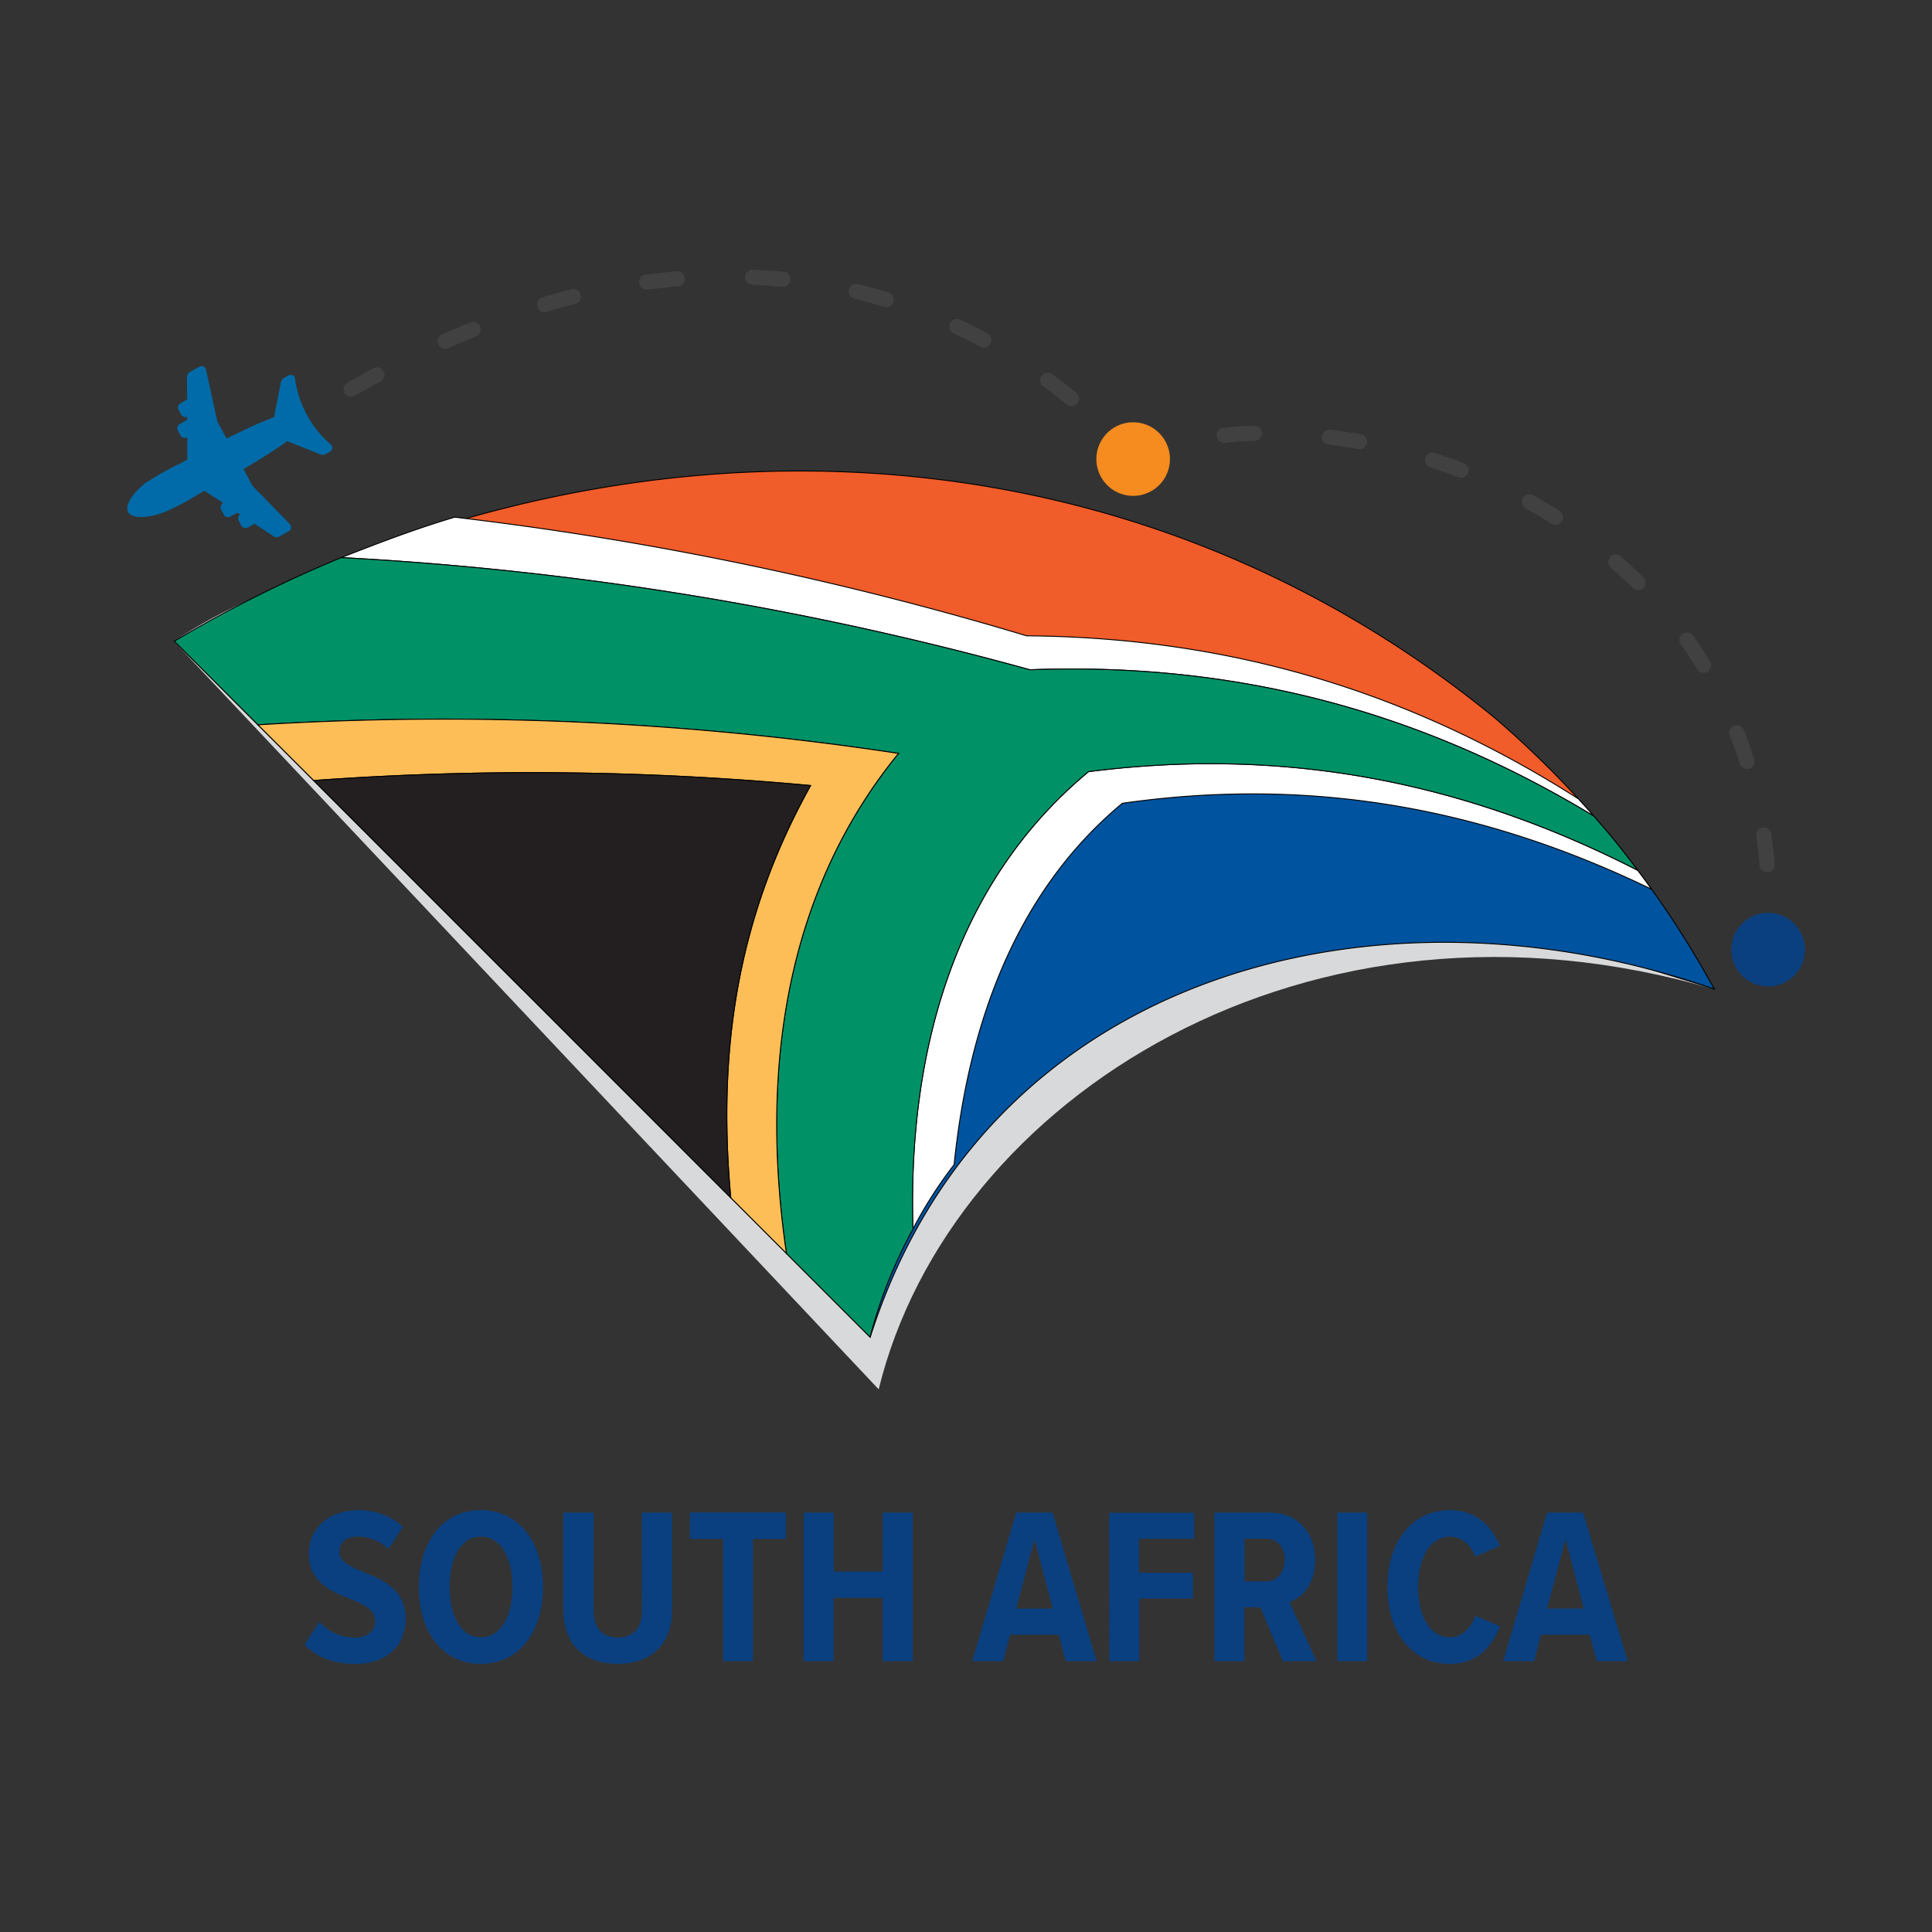 <svg xmlns="http://www.w3.org/2000/svg" xmlns:xlink="http://www.w3.org/1999/xlink" viewBox="0 0 512 512"><rect x="0" y="0" width="512" height="512" fill="#333333" stroke="none"/><defs><style>.cls-1{fill:none;}.cls-2{isolation:isolate;}.cls-3{clip-path:url(#clip-path);}.cls-4{fill:#414141;}.cls-5{fill:#006ba8;}.cls-6{fill:#0a4080;}.cls-7{fill:#f68b1f;}.cls-8{mix-blend-mode:multiply;}.cls-9{fill:#d8d9da;fill-rule:evenodd;}.cls-10{fill:#f05c2a;}.cls-10,.cls-11,.cls-12,.cls-13,.cls-14,.cls-15{stroke:#000;stroke-width:0.25px;}.cls-11{fill:#00539e;}.cls-12{fill:#fff;}.cls-13{fill:#009266;}.cls-14{fill:#fdbe57;}.cls-15{fill:#231f20;}</style><clipPath id="clip-path"><rect class="cls-1" width="512" height="512"/></clipPath></defs><title>za_en</title><g class="cls-2"><g id="Layer_1" data-name="Layer 1"><g class="cls-3"><g id="plane"><path class="cls-4" d="M94.05,104.88a2,2,0,0,1-2.72-.68,2,2,0,0,1,.74-2.78l1.19-.68,1.25-.68,1.19-.68,1.19-.68,1.19-.62,1-.57A2,2,0,0,1,101,101l-1,.57-1.19.62-1.19.68-1.19.62-1.19.68Zm376.5,146.89a2,2,0,0,1-2.1,1.87,2,2,0,0,1-1.87-2.1l.06-1.42.06-1a2,2,0,1,1,4,.17l-.06,1.08ZM470.32,229a2.06,2.06,0,0,1-1.81,2.15,2,2,0,0,1-2.21-1.81V229l-.11-1.25-.11-1.25-.17-1.25-.17-1.19-.11-1.25-.17-1.19-.06-.06a2,2,0,0,1,1.7-2.27,2,2,0,0,1,2.27,1.64V221l.17,1.3.17,1.25.17,1.25.17,1.3.11,1.25.11,1.3Zm-5.44-27.89a2,2,0,1,1-3.86,1.25l-.06-.29-.34-1.08-.34-1.08-.4-1-.34-1.08-.4-1-.4-1.08-.34-.79a2,2,0,0,1,3.74-1.47l.34.85.4,1.08.4,1.08.4,1.13.4,1.08.34,1.08.34,1.13Zm-11.73-25.85a2,2,0,0,1-.62,2.72,2,2,0,0,1-2.78-.62l-.51-.85-.57-.91-.57-.85-.57-.85L447,173l-.62-.85-.57-.85-.34-.51a1.94,1.94,0,0,1,.45-2.78,2,2,0,0,1,2.78.45l.4.57.62.85.57.91.63.91.57.91.62.91.57.91ZM435.51,153a2,2,0,0,1-2.83,2.83l-.06-.06-.68-.68-.74-.74-.74-.68-.74-.68-.74-.68-.74-.68-.74-.62-.57-.51a2,2,0,0,1-.23-2.83,2,2,0,0,1,2.84-.23l.62.57.74.68.79.68.74.68.74.74.79.68.74.74.74.74Zm-22.22-17.63a2,2,0,0,1-2.15,3.4l-.28-.17-.85-.51-.79-.51-.85-.51-.85-.51-.85-.51-.85-.45-.85-.51-.62-.34a2,2,0,0,1,1.93-3.52l.68.4.85.45.85.51.91.51.85.51.85.51.85.57.91.51Zm-25.4-12.64a2,2,0,1,1-1.42,3.74l-.74-.28-.91-.34-.85-.34-.91-.29-.91-.34-.91-.28-.91-.34-.85-.28-.45-.17a2,2,0,0,1-1.3-2.49,2,2,0,0,1,2.49-1.3l.51.17.91.28.91.34.91.29.91.34,1,.34.91.34.91.34Zm-27.27-7.65a2,2,0,0,1,1.64,2.32,2,2,0,0,1-2.32,1.59h-.12l-.85-.17-.91-.11-.91-.17-.85-.11-.85-.17-.91-.11-.85-.11-.91-.11-.68-.11a2,2,0,0,1-1.76-2.21,2.08,2.08,0,0,1,2.27-1.76l.68.11.91.11.91.11.91.17.91.11.91.17.91.11.91.17.91.17Zm-28.29-2.21a2,2,0,0,1,2.1,1.93,2.05,2.05,0,0,1-1.93,2l-.68.06H331l-.79.06h-.74l-.79.06-.79.06-.79.06-.74.06-.79.11-.74.06h-.17a2,2,0,0,1-2.21-1.76,2,2,0,0,1,1.76-2.21h.23l.79-.11.79-.06.79-.06.79-.06.79-.06.85-.06.8-.06h.79l.85-.06Zm-28.06,5a2,2,0,0,1,2.55,1.13,2,2,0,0,1-1.13,2.61l-.57.17-.57.23-.57.23-.62.28-.57.23-.51.23-.57.28-.51.23a2,2,0,0,1-2.44-.51l-.74-.85-.74-.79-.4-.51A2,2,0,0,1,297,118a2,2,0,0,1,2.83.17l.45.51.51.57.4-.17.62-.23.62-.28.63-.23.62-.28Zm-19-13.72a1.92,1.92,0,0,1,.23,2.78,2,2,0,0,1-2.78.28l-.28-.23-1-.79-1.08-.85-1-.79-1-.79-1.08-.79-.79-.57a2,2,0,1,1,2.38-3.23l.79.57,1.08.85,1.08.79,1.08.85,1.08.85,1,.85ZM261.64,88.32a2,2,0,1,1-1.87,3.57l-.28-.17-1.3-.68-1.3-.68-1.3-.68-1.36-.62-1.3-.62-.17-.11a2,2,0,0,1-1-2.61,2,2,0,0,1,2.67-1l.17.11,1.42.62,1.36.68,1.36.68,1.36.68,1.3.74ZM235.44,77.49a2,2,0,0,1-1.13,3.85l-.17-.06-.79-.23-.74-.23-.79-.23-.79-.23-.74-.23-.79-.17-.79-.23-.79-.23-.79-.17-.4-.11a2,2,0,1,1,.91-3.85l.45.06.79.23.79.23.85.17.79.23.79.23.79.23.79.23.79.23.79.23ZM207.66,72a2,2,0,0,1,1.76,2.21A2,2,0,0,1,207.27,76L207.1,76l-.85-.06-.85-.06-.91-.11-.85-.06-.91-.06-.91-.06-.85-.06-.91-.06h-.68a2.06,2.06,0,0,1-1.93-2.1,2.1,2.1,0,0,1,2.1-1.93l.68.06.91.06.91.06,1,.06.91.06.91.06.91.06.85.11.91.06Zm-28.34-.11a2,2,0,0,1,2.15,1.81,2,2,0,0,1-1.81,2.21h-.11l-1,.06-1,.11-1,.11-1,.11-1,.11-1,.11-1,.11-.91.11a2,2,0,0,1-2.27-1.7,2,2,0,0,1,1.7-2.27l1-.11,1-.11,1-.11,1-.17,1-.06,1-.11,1-.11,1-.06Zm-27.89,4.76a2,2,0,0,1,1,3.91h0l-1,.23-1.08.28-1,.28-1.08.28-1.08.28-1,.34-1.08.28-.23.11a2,2,0,0,1-2.49-1.36,2,2,0,0,1,1.36-2.49l.23-.06L145,78.4l1.08-.28,1.08-.34,1.08-.28,1.08-.28,1.08-.28,1.08-.28Zm-26.82,8.84a2,2,0,0,1,2.61,1.08,2,2,0,0,1-1.13,2.61l-.74.34-1.13.45-1.13.45-1.13.45-1.13.51-1.13.51-.91.4a2.07,2.07,0,0,1-2.61-1,2,2,0,0,1,1-2.66l.91-.4,1.13-.51,1.19-.51,1.13-.45,1.13-.51,1.13-.45Z"/><path class="cls-5" d="M38.89,127.72c-2.61,2-4.48,4.25-5,6.12a2.39,2.39,0,0,0-.06,1.53.56.56,0,0,0,.11.34.38.38,0,0,0,.17.23,2.32,2.32,0,0,0,1.3.79l.06.06c1.87.51,4.82.17,7.88-1a58.41,58.41,0,0,0,8.84-4.59c.62-.34,1.3-.74,2-1.13l5,3.23h-.06a1.18,1.18,0,0,0-.57.79,1.15,1.15,0,0,0,.06,1l.68,1.25A1.1,1.1,0,0,0,60,137a1.14,1.14,0,0,0,1-.11l1.93-1,.68.45a1.3,1.3,0,0,0-.34,1.64l.68,1.3a1.34,1.34,0,0,0,.74.62,1.4,1.4,0,0,0,1-.11l1.76-1,5,3.29a1.48,1.48,0,0,0,.4.23,1.56,1.56,0,0,0,1.13-.12l2.55-1.42a1,1,0,0,0,.57-.68,1.32,1.32,0,0,0-.28-1.19l-9.75-10c-.06-.06-.17-.23-.23-.28l-2.32-4.31c4.08-2.38,7.82-4.71,10.77-6.8a9.55,9.55,0,0,0,.79-.62l8.79,3.51c.06,0,.11.06.17.06a1.91,1.91,0,0,0,1.25-.11l1.19-.68A1.14,1.14,0,0,0,88,119h0v-.06a1.09,1.09,0,0,0-.34-1.13,28.06,28.06,0,0,1-9.47-17.41,1.09,1.09,0,0,0-.79-1h0a1.26,1.26,0,0,0-.91.06l-1.19.68a1.65,1.65,0,0,0-.79,1,.2.2,0,0,1-.06.11l-1.81,9.3a6.91,6.91,0,0,0-1,.4c-3.4,1.3-7.37,3.17-11.57,5.27l-2.38-4.31c0-.06-.11-.28-.11-.34L54.59,98a1.1,1.1,0,0,0-.79-.91,1.24,1.24,0,0,0-.91.06l-2.55,1.42a1.49,1.49,0,0,0-.74.91c0,.11-.06.23-.06.4l.06,6-1.76,1a1.12,1.12,0,0,0-.62.74,1.3,1.3,0,0,0,.11,1l.68,1.25a1.57,1.57,0,0,0,.74.62,1.45,1.45,0,0,0,.85-.06v.85l-1.93,1.08a1.17,1.17,0,0,0-.62.74,1.4,1.4,0,0,0,.11,1l.68,1.3a1.47,1.47,0,0,0,.79.62,1.44,1.44,0,0,0,1-.11h0v5.9c-.68.4-1.36.74-2,1.08a70.77,70.77,0,0,0-8.67,4.88Z"/><path class="cls-6" d="M468.57,261.41a9.75,9.75,0,1,0-9.75-9.75,9.75,9.75,0,0,0,9.75,9.75Z"/><path class="cls-7" d="M300.3,131.41a9.75,9.75,0,1,0-9.75-9.75,9.75,9.75,0,0,0,9.75,9.75Z"/></g><g id="flag-group"><g id="flag-shadow" class="cls-8"><path class="cls-9" d="M46.06,169.91c105.34-68.54,219.64,36.82,408.3,92.28-107.6-31.64-202.62,28.82-221.5,106Z"/></g><g id="ie-flag"><path class="cls-10" d="M428.31,223.34a257.77,257.77,0,0,0-32-32.94C294.6,107,158.25,106.49,46.22,169.92l92.18,92.21C216.57,182.25,331.56,169.47,428.31,223.34Z"/><path class="cls-11" d="M428.31,223.34a255.45,255.45,0,0,1,26,38.79c-88.8-31.16-192.81-4.79-223.69,92.21l-92.18-92.21C216.57,182.25,331.56,169.47,428.31,223.34Z"/><path class="cls-12" d="M422.37,216.27C376,188.2,327.08,175.48,272.93,177.5A855.09,855.09,0,0,0,90.44,147.77c9.93-3.9,19.83-7.68,30.07-10.71a881.81,881.81,0,0,1,151.56,31.44c53.34.42,101.2,14.47,146.21,43.2C419.94,213.5,420.75,214.42,422.37,216.27ZM434,230.64c-46.33-23.73-93.82-32.76-145.54-26.15-36.39,30.19-47.91,75.8-46.53,121.24a112.83,112.83,0,0,1,10.92-17.08c3.69-36.1,15.72-71.8,44.58-95.77,49.54-7.06,95.28,1,140.22,22.76C436.23,233.62,435.5,232.62,434,230.64Z"/><path class="cls-13" d="M238.12,199.66c-30.79,37.7-36.56,85.77-29.7,132.52l22.16,22.17a124.44,124.44,0,0,1,11.37-28.62c-1.38-45.45,10.14-91.05,46.53-121.24,51.72-6.6,99.21,2.42,145.54,26.15-4.46-5.93-6.79-8.81-11.64-14.36C376,188.2,327.08,175.48,272.93,177.5A855.09,855.09,0,0,0,90.44,147.77a338.27,338.27,0,0,0-44.23,22.16l22.16,22.16A804.35,804.35,0,0,1,238.12,199.66Z"/><path class="cls-14" d="M238.12,199.66c-30.79,37.7-36.56,85.77-29.7,132.52l-14.76-14.77c-3.6-39.33,1.82-74.55,21.15-109.23a800,800,0,0,0-131.66-1.33L68.37,192.09A804.35,804.35,0,0,1,238.12,199.66Z"/><path class="cls-15" d="M193.65,317.41c-3.6-39.33,1.82-74.55,21.15-109.23a800,800,0,0,0-131.66-1.33Z"/></g></g><path class="cls-6" d="M107.5,428.95c0,6.9-4.72,12-13.34,12-6,0-10.33-1.95-13.45-5.07l3.89-6.08A12.86,12.86,0,0,0,94,434c3.54,0,5.43-1.95,5.43-4.37,0-3-2.83-4.31-6.43-5.84-5-1.95-11.15-4.31-11.15-12.1,0-6.2,4.84-11.45,13-11.45a17,17,0,0,1,11.92,4.37l-3.78,5.9a12,12,0,0,0-8.32-3.3c-3,0-4.72,1.65-4.72,4,0,2.66,2.71,3.89,6.25,5.37C101.31,418.56,107.5,421.16,107.5,428.95Zm36.4-8.38c0,11.74-6.14,20.36-16.46,20.36S111,432.31,111,420.57s6.14-20.36,16.4-20.36S143.9,408.89,143.9,420.57Zm-8.08,0c0-7.61-3-13.34-8.38-13.34s-8.26,5.72-8.26,13.34,2.89,13.33,8.26,13.33S135.82,428.06,135.82,420.57Zm34.34,6.14c0,4.66-2.24,7.26-6.43,7.26s-6.43-2.6-6.43-7.26V400.86h-8v25.79c0,9.09,5.49,14.28,14.4,14.28s14.4-5.19,14.4-14.28V400.86h-8Zm12.68-18.88h8.79v32.39h7.91V407.82h8.73v-7H182.84Zm51.1,8.67h-13V400.86H213v39.36h7.91V423.46h13v16.76h8V400.86h-8Zm45-15.64,11.68,39.36h-8.2l-1.83-7H267.68l-1.83,7h-8.2l11.68-39.36Zm.06,25.43-4.84-18.41-4.84,18.41Zm15,13.93h7.91V423.64h14.22v-6.84H301.84v-9h14.63v-6.9H293.93Zm47.73-15.64,7.14,15.64H340l-6-14.28h-4.25v14.28h-7.91V400.86h14.69c7.2,0,12,5.19,12,12.45C348.51,420.1,344.91,423.52,341.67,424.58Zm-1.24-11.15c0-3.48-2-5.66-5.08-5.66h-5.61V419.1h5.61C338.42,419.1,340.43,416.79,340.43,413.43Zm13.92,26.79h7.91V400.86h-7.91Zm29.8-6.31c-5.19,0-8.38-5.61-8.38-13.33s3.19-13.34,8.38-13.34c3.25,0,5.55,2.18,6.73,5.31l6.55-2.89c-2-4.54-5.61-9.44-13.28-9.44-10.09,0-16.52,8.44-16.52,20.36s6.43,20.36,16.52,20.36c7.79,0,11.39-5.19,13.34-9.91l-6.55-2.83C389.81,431.43,387.51,433.91,384.15,433.91Zm47.14,6.31h-8.2l-1.83-7H408.39l-1.83,7h-8.2L410,400.86h9.56Zm-11.62-13.93-4.84-18.41L410,426.29Z"/></g></g></g></svg>